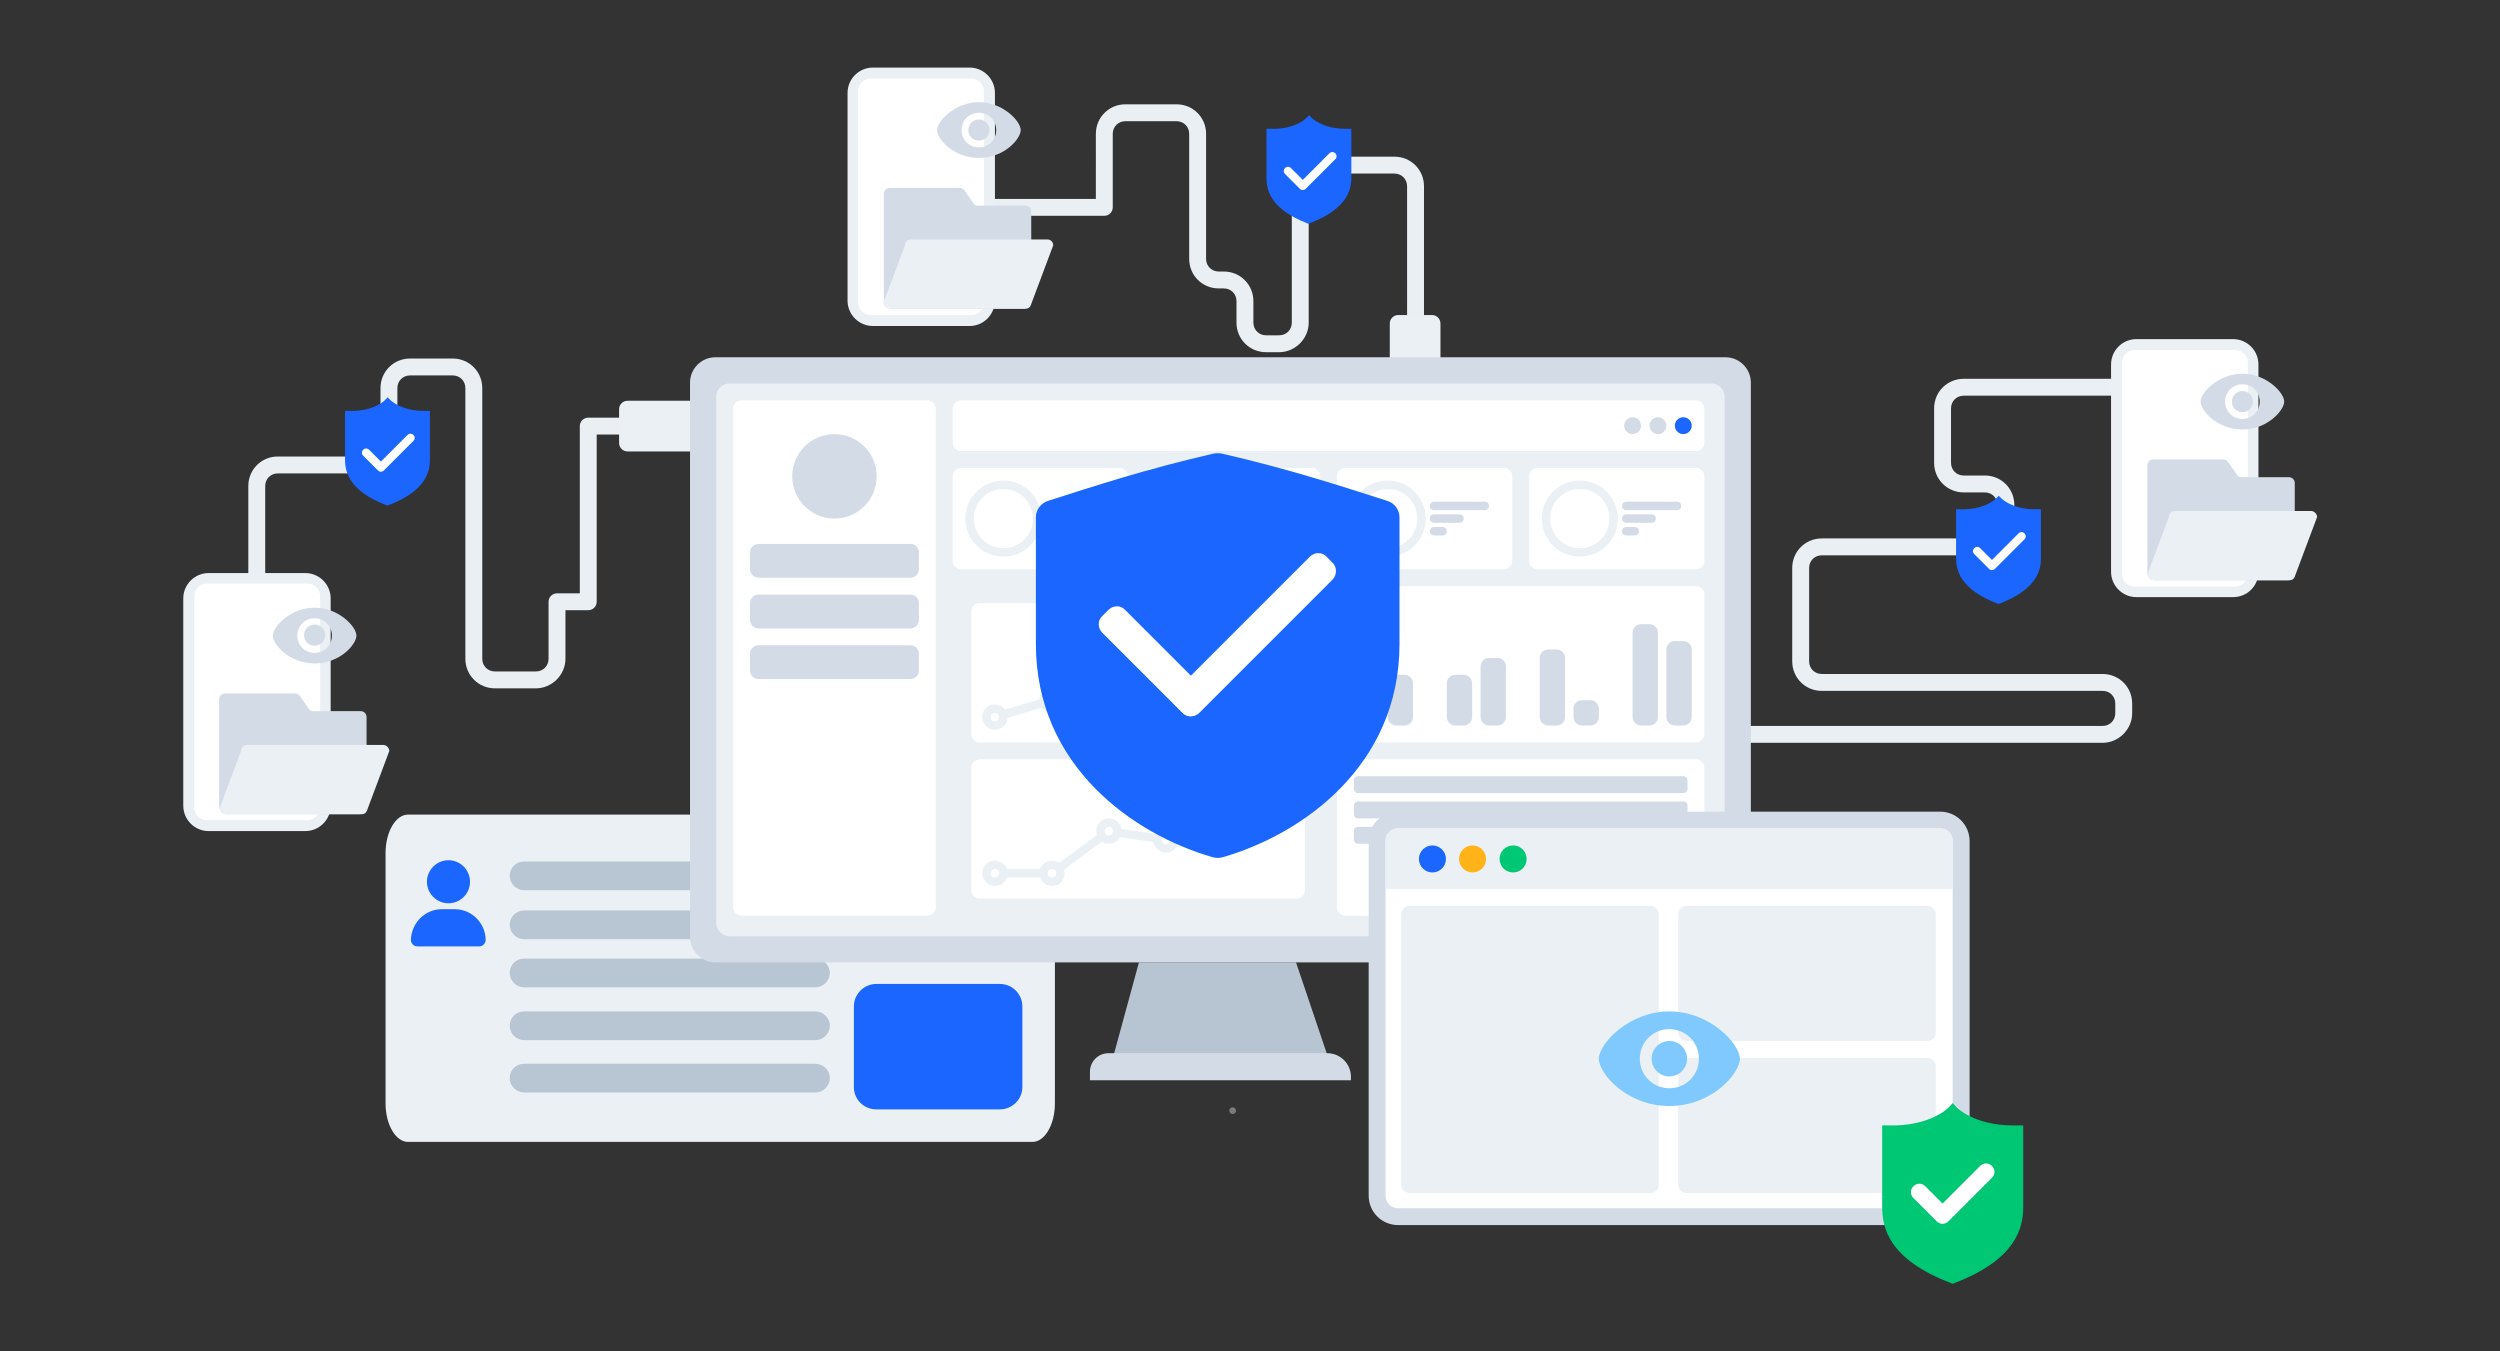 <?xml version="1.0" encoding="utf-8"?>
<!-- Generator: Adobe Illustrator 25.0.1, SVG Export Plug-In . SVG Version: 6.00 Build 0)  -->
<svg version="1.1" id="图层_1" xmlns="http://www.w3.org/2000/svg" xmlns:xlink="http://www.w3.org/1999/xlink" x="0px" y="0px"
	 viewBox="0 0 592 320" style="enable-background:new 0 0 592 320;" xml:space="preserve">
<rect x="0" y="0" width="592" height="320" fill="#333333" stroke="none"/>
<style type="text/css">
	.st0{fill:#B7C4D2;}
	.st1{fill:#00C774;}
	.st2{fill:#EBF0F5;}
	.st3{fill:#FFB319;}
	.st4{fill:#FFFFFF;}
	.st5{fill:#B8C5D3;}
	.st6{fill:#D3DCE6;}
	.st7{clip-path:url(#SVGID_2_);}
	.st8{fill:#1A66FF;}
	.st9{fill:#D2DBE5;}
	.st10{fill:#80CAFF;}
	.st11{fill:#D1DCE7;}
	.st12{clip-path:url(#SVGID_4_);}
	.st13{fill:#EAEFF4;}
	.st14{fill:#80C9FF;}
	.st15{fill:#343743;}
	.st16{clip-path:url(#SVGID_8_);}
	.st17{clip-path:url(#SVGID_10_);}
	.st18{fill-rule:evenodd;clip-rule:evenodd;fill:#EBF0F5;}
	.st19{fill-rule:evenodd;clip-rule:evenodd;fill:#B8C5D3;}
	.st20{fill-rule:evenodd;clip-rule:evenodd;fill:#1A66FF;}
	.st21{opacity:0.38;}
	.st22{fill:#EFEDF4;}
	.st23{fill:#3E3E54;}
	.st24{fill:#2A6AF5;}
	.st25{clip-path:url(#SVGID_12_);}
	.st26{fill:#F9FAFA;}
	.st27{fill:#E8B388;}
	.st28{fill:#A9B5BF;}
	.st29{fill:#FFCA6C;}
	.st30{fill:#005EF4;}
	.st31{fill:#3E90F2;}
	.st32{fill:#F8D050;}
	.st33{fill:#F9D865;}
	.st34{fill:#FAE180;}
	.st35{fill:#FBE89E;}
	.st36{fill:#FBEFBE;}
	.st37{fill:#FDF8E0;}
	.st38{fill:#28447C;}
	.st39{fill:#00E27B;}
	.st40{fill:#E59200;}
	.st41{fill:#3178CF;}
	.st42{fill:#C49270;}
	.st43{fill:#99A4CD;}
	.st44{fill-rule:evenodd;clip-rule:evenodd;fill:#D3DCE6;}
	.st45{fill-rule:evenodd;clip-rule:evenodd;fill:#FFFFFF;}
</style>
<g>
	<path class="st13" d="M126.9,163h-9.7c-3.9,0-7-3.1-7-7V91.9c0-1.7-1.3-3-3-3H97.1c-1.7,0-3,1.3-3,3v13.2c0,3.9-3.1,7-7,7H65.8
		c-1.7,0-3,1.3-3,3v25.3c0,1.1-0.9,2-2,2s-2-0.9-2-2v-25.3c0-3.9,3.1-7,7-7h21.3c1.7,0,3-1.3,3-3V91.9c0-3.9,3.1-7,7-7h10.1
		c3.9,0,7,3.1,7,7V156c0,1.7,1.3,3,3,3h9.7c1.7,0,3-1.3,3-3v-13.5c0-1.1,0.9-2,2-2h5.4v-39.6c0-1.1,0.9-2,2-2h7.3c1.1,0,2,0.9,2,2
		s-0.9,2-2,2h-5.3v39.6c0,1.1-0.9,2-2,2h-5.4V156C133.9,159.8,130.7,163,126.9,163z"/>
</g>
<g>
	<path class="st2" d="M166.6,106.9h-18c-1.1,0-2-0.9-2-2v-8c0-1.1,0.9-2,2-2h18V106.9z"/>
</g>
<g>
	<path class="st2" d="M72.3,196.8H49.4c-3.3,0-6-2.7-6-6v-49.1c0-3.3,2.7-6,6-6h22.9c3.3,0,6,2.7,6,6v49.1
		C78.3,194.1,75.6,196.8,72.3,196.8z"/>
</g>
<g>
	<path class="st4" d="M72.7,194.2H49c-1.7,0-3-1.3-3-3v-50c0-1.7,1.3-3,3-3h23.8c1.7,0,3,1.3,3,3v50
		C75.7,192.9,74.4,194.2,72.7,194.2z"/>
</g>
<g>
	<path class="st6" d="M65.2,192.2h-8.7c-0.5,0-0.9-0.4-0.9-0.9l0,0c0-0.5,0.4-0.9,0.9-0.9h8.7c0.5,0,0.9,0.4,0.9,0.9l0,0
		C66.1,191.9,65.7,192.2,65.2,192.2z"/>
</g>
<g>
	<path class="st6" d="M74.5,157.1c-6,0-9.9-4.5-9.9-6.6s4.2-6.6,9.9-6.6c5.7,0,9.9,4.5,9.9,6.6S80.5,157.1,74.5,157.1z M74.5,154.6
		c2.3,0,4.1-1.8,4.1-4.1s-1.8-4.1-4.1-4.1c-2.3,0-4.1,1.8-4.1,4.1S72.2,154.6,74.5,154.6z M74.5,152.9c-1.4,0-2.5-1.1-2.5-2.5
		s1.1-2.5,2.5-2.5c1.4,0,2.5,1.1,2.5,2.5S75.9,152.9,74.5,152.9z"/>
</g>
<g>
	<path class="st6" d="M73.1,167.8l-2.1-3c-0.3-0.4-0.7-0.6-1.1-0.6H53.3c-0.8,0-1.4,0.6-1.4,1.4v25.9l1.6,1.3h31.8l1.5-1.4v-21.6
		c0-0.8-0.6-1.4-1.4-1.4H74.3C73.8,168.4,73.4,168.2,73.1,167.8z"/>
</g>
<g>
	<path class="st2" d="M90.7,176.4H58.5c-0.8,0-1.4,0.6-1.4,1.4l-5.1,13.6c0,0.8,0.6,1.4,1.4,1.4h32.3c0.8,0,1.2-0.6,1.4-1.4
		l5.1-13.6C92.1,177,91.5,176.4,90.7,176.4z"/>
</g>
<g>
	<g>
		<path class="st8" d="M91.7,119.7l-0.3-0.1c-8.7-3.4-9.7-7.8-9.7-10.8V97.3l0.8,0c6.1,0.2,8.6-2.5,8.7-2.6l0.6-0.6l0.6,0.6
			c0,0,2.5,2.6,8,2.6c0,0,0,0,0,0c0.2,0,0.4,0,0.6,0l0.8,0v11.5c0,3-1,7.4-9.7,10.8L91.7,119.7z"/>
	</g>
	<g>
		<g>
			<path class="st4" d="M90.2,111.7c-0.3,0-0.5-0.1-0.7-0.3l-3.5-3.5c-0.4-0.4-0.4-1,0-1.4s1-0.4,1.4,0l2.8,2.8l6.3-6.3
				c0.4-0.4,1-0.4,1.4,0s0.4,1,0,1.4l-7,7C90.7,111.6,90.5,111.7,90.2,111.7z"/>
		</g>
	</g>
</g>
<g>
	<path class="st13" d="M302.9,83.4h-3.1c-3.9,0-7-3.1-7-7v-5.1c0-1.7-1.3-3-3-3h-1.2c-3.9,0-7-3.1-7-7V31.7c0-1.7-1.3-3-3-3h-12.1
		c-1.7,0-3,1.3-3,3v17.4c0,1.1-0.9,2-2,2h-31.1c-1.1,0-2-0.9-2-2s0.9-2,2-2h29.1V31.7c0-3.9,3.1-7,7-7h12.1c3.9,0,7,3.1,7,7v29.6
		c0,1.7,1.3,3,3,3h1.2c3.9,0,7,3.1,7,7v5.1c0,1.7,1.3,3,3,3h3.1c1.7,0,3-1.3,3-3V44.1c0-3.9,3.1-7,7-7h17.3c3.9,0,7,3.1,7,7v30.5
		c0,1.1-0.9,2-2,2s-2-0.9-2-2V44.1c0-1.7-1.3-3-3-3h-17.3c-1.7,0-3,1.3-3,3v32.3C309.9,80.2,306.7,83.4,302.9,83.4z"/>
</g>
<g>
	<path class="st2" d="M329.1,94.6v-18c0-1.1,0.9-2,2-2h8c1.1,0,2,0.9,2,2v18H329.1z"/>
</g>
<g>
	<path class="st2" d="M229.6,77.2h-22.9c-3.3,0-6-2.7-6-6V22c0-3.3,2.7-6,6-6h22.9c3.3,0,6,2.7,6,6v49.1
		C235.6,74.5,232.9,77.2,229.6,77.2z"/>
</g>
<g>
	<path class="st4" d="M230,74.6h-23.8c-1.7,0-3-1.3-3-3v-50c0-1.7,1.3-3,3-3H230c1.7,0,3,1.3,3,3v50C233,73.3,231.7,74.6,230,74.6z"
		/>
</g>
<g>
	<path class="st6" d="M222.5,72.6h-8.7c-0.5,0-0.9-0.4-0.9-0.9l0,0c0-0.5,0.4-0.9,0.9-0.9h8.7c0.5,0,0.9,0.4,0.9,0.9l0,0
		C223.4,72.2,223,72.6,222.5,72.6z"/>
</g>
<g>
	<path class="st6" d="M231.8,37.4c-6,0-9.9-4.5-9.9-6.6s4.2-6.6,9.9-6.6s9.9,4.5,9.9,6.6S237.8,37.4,231.8,37.4z M231.8,34.9
		c2.3,0,4.1-1.8,4.1-4.1s-1.8-4.1-4.1-4.1s-4.1,1.8-4.1,4.1S229.5,34.9,231.8,34.9z M231.8,33.3c-1.4,0-2.5-1.1-2.5-2.5
		c0-1.4,1.1-2.5,2.5-2.5s2.5,1.1,2.5,2.5C234.3,32.2,233.2,33.3,231.8,33.3z"/>
</g>
<g>
	<path class="st6" d="M230.5,48.1l-2.1-3c-0.3-0.4-0.7-0.6-1.1-0.6h-16.6c-0.8,0-1.4,0.6-1.4,1.4v25.9l1.6,1.3h31.8l1.5-1.4V50.1
		c0-0.8-0.6-1.4-1.4-1.4h-11.3C231.1,48.7,230.7,48.5,230.5,48.1z"/>
</g>
<g>
	<path class="st2" d="M248,56.7h-32.3c-0.8,0-1.4,0.6-1.4,1.4l-5.1,13.6c0,0.8,0.6,1.4,1.4,1.4h32.3c0.8,0,1.2-0.6,1.4-1.4l5.1-13.6
		C249.4,57.3,248.8,56.7,248,56.7z"/>
</g>
<g>
	<g>
		<path class="st8" d="M309.9,53l-0.3-0.1c-8.7-3.4-9.7-7.8-9.7-10.8V30.5l0.8,0c6.1,0.2,8.6-2.5,8.7-2.6l0.6-0.6l0.6,0.6
			c0,0,2.5,2.6,8,2.6c0,0,0,0,0,0c0.2,0,0.4,0,0.6,0l0.8,0v11.5c0,3-1,7.4-9.7,10.8L309.9,53z"/>
	</g>
	<g>
		<g>
			<path class="st4" d="M308.5,45c-0.3,0-0.5-0.1-0.7-0.3l-3.5-3.5c-0.4-0.4-0.4-1,0-1.4s1-0.4,1.4,0l2.8,2.8l6.3-6.3
				c0.4-0.4,1-0.4,1.4,0s0.4,1,0,1.4l-7,7C309,44.9,308.7,45,308.5,45z"/>
		</g>
	</g>
</g>
<g>
	<path class="st13" d="M497.9,175.9H386.4c-1.1,0-2-0.9-2-2v-22.5c0-1.1,0.9-2,2-2s2,0.9,2,2v20.5h109.5c1.7,0,3-1.3,3-3v-2.3
		c0-1.7-1.3-3-3-3h-66.5c-3.9,0-7-3.1-7-7v-22.1c0-3.9,3.1-7,7-7H470c1.7,0,3-1.3,3-3v-4.9c0-1.7-1.3-3-3-3h-5c-3.9,0-7-3.1-7-7
		V96.7c0-3.9,3.1-7,7-7h62.1c1.1,0,2,0.9,2,2s-0.9,2-2,2H465c-1.7,0-3,1.3-3,3v12.9c0,1.7,1.3,3,3,3h5c3.9,0,7,3.1,7,7v4.9
		c0,3.9-3.1,7-7,7h-38.6c-1.7,0-3,1.3-3,3v22.1c0,1.7,1.3,3,3,3h66.5c3.9,0,7,3.1,7,7v2.3C504.9,172.7,501.7,175.9,497.9,175.9z"/>
</g>
<g>
	<path class="st2" d="M528.8,141.4h-22.9c-3.3,0-6-2.7-6-6V86.3c0-3.3,2.7-6,6-6h22.9c3.3,0,6,2.7,6,6v49.1
		C534.8,138.8,532.1,141.4,528.8,141.4z"/>
</g>
<g>
	<path class="st4" d="M529.3,138.9h-23.8c-1.7,0-3-1.3-3-3v-50c0-1.7,1.3-3,3-3h23.8c1.7,0,3,1.3,3,3v50
		C532.3,137.5,530.9,138.9,529.3,138.9z"/>
</g>
<g>
	<path class="st6" d="M521.7,136.9H513c-0.5,0-0.9-0.4-0.9-0.9l0,0c0-0.5,0.4-0.9,0.9-0.9h8.7c0.5,0,0.9,0.4,0.9,0.9l0,0
		C522.6,136.5,522.2,136.9,521.7,136.9z"/>
</g>
<g>
	<path class="st6" d="M531,101.7c-6,0-9.9-4.5-9.9-6.6c0-2.1,4.2-6.6,9.9-6.6c5.7,0,9.9,4.5,9.9,6.6C540.9,97.1,537,101.7,531,101.7
		z M531,99.2c2.3,0,4.1-1.8,4.1-4.1c0-2.3-1.8-4.1-4.1-4.1s-4.1,1.8-4.1,4.1C526.9,97.4,528.7,99.2,531,99.2z M531,97.6
		c-1.4,0-2.5-1.1-2.5-2.5c0-1.4,1.1-2.5,2.5-2.5s2.5,1.1,2.5,2.5C533.5,96.4,532.4,97.6,531,97.6z"/>
</g>
<g>
	<path class="st6" d="M529.7,112.4l-2.1-3c-0.3-0.4-0.7-0.6-1.1-0.6h-16.6c-0.8,0-1.4,0.6-1.4,1.4v25.9l1.6,1.3h31.8l1.5-1.4v-21.6
		c0-0.8-0.6-1.4-1.4-1.4h-11.3C530.4,113,529.9,112.8,529.7,112.4z"/>
</g>
<g>
	<path class="st2" d="M547.2,121H515c-0.8,0-1.4,0.6-1.4,1.4l-5.1,13.6c0,0.8,0.6,1.4,1.4,1.4h32.3c0.8,0,1.2-0.6,1.4-1.4l5.1-13.6
		C548.6,121.6,548,121,547.2,121z"/>
</g>
<g>
	<g>
		<path class="st8" d="M473.2,143l-0.3-0.1c-8.7-3.4-9.7-7.8-9.7-10.8v-11.5l0.8,0c6.1,0.2,8.6-2.5,8.7-2.6l0.6-0.6l0.6,0.6
			c0,0,2.5,2.6,8,2.6c0,0,0,0,0,0c0.2,0,0.4,0,0.6,0l0.8,0v11.5c0,3-1,7.4-9.7,10.8L473.2,143z"/>
	</g>
	<g>
		<g>
			<path class="st4" d="M471.7,135c-0.3,0-0.5-0.1-0.7-0.3l-3.5-3.5c-0.4-0.4-0.4-1,0-1.4s1-0.4,1.4,0l2.8,2.8l6.3-6.3
				c0.4-0.4,1-0.4,1.4,0s0.4,1,0,1.4l-7,7C472.2,134.9,471.9,135,471.7,135z"/>
		</g>
	</g>
</g>
<g>
	<g>
		<path class="st18" d="M96.6,270.4h147.9c2.9,0,5.3-4.1,5.3-9.1V202c0-5-2.4-9.1-5.3-9.1H96.6c-2.9,0-5.3,4.1-5.3,9.1v59.3
			C91.3,266.3,93.7,270.4,96.6,270.4z"/>
	</g>
	<g>
		<path class="st19" d="M124.1,204h69c1.8,0,3.4,1.5,3.4,3.4v0c0,1.8-1.5,3.4-3.4,3.4h-69c-1.8,0-3.4-1.5-3.4-3.4v0
			C120.7,205.5,122.2,204,124.1,204z"/>
	</g>
	<g>
		<path class="st19" d="M124.1,215.6h69c1.8,0,3.4,1.5,3.4,3.4v0c0,1.8-1.5,3.4-3.4,3.4h-69c-1.8,0-3.4-1.5-3.4-3.4v0
			C120.7,217.1,122.2,215.6,124.1,215.6z"/>
	</g>
	<g>
		<path class="st20" d="M207.5,262.7h29.3c2.9,0,5.3-2.4,5.3-5.3v-19.1c0-2.9-2.4-5.3-5.3-5.3h-29.3c-2.9,0-5.3,2.4-5.3,5.3v19.1
			C202.2,260.4,204.6,262.7,207.5,262.7z"/>
	</g>
	<g>
		<path class="st19" d="M124.1,227h69c1.8,0,3.4,1.5,3.4,3.4v0c0,1.8-1.5,3.4-3.4,3.4h-69c-1.8,0-3.4-1.5-3.4-3.4v0
			C120.7,228.5,122.2,227,124.1,227z"/>
	</g>
	<g>
		<path class="st19" d="M124.1,239.5h69c1.8,0,3.4,1.5,3.4,3.4v0c0,1.8-1.5,3.4-3.4,3.4h-69c-1.8,0-3.4-1.5-3.4-3.4v0
			C120.7,241,122.2,239.5,124.1,239.5z"/>
	</g>
	<g>
		<path class="st19" d="M124.1,251.9h69c1.8,0,3.4,1.5,3.4,3.4v0c0,1.8-1.5,3.4-3.4,3.4h-69c-1.8,0-3.4-1.5-3.4-3.4v0
			C120.7,253.4,122.2,251.9,124.1,251.9z"/>
	</g>
	<g>
		<path class="st8" d="M104.6,215.3h3.1c4,0,7.3,3.3,7.3,7.3c0,0.8-0.7,1.5-1.5,1.5H98.8c-0.8,0-1.5-0.7-1.5-1.5
			C97.4,218.6,100.6,215.3,104.6,215.3L104.6,215.3z M106.2,213.9c-2.8,0-5.1-2.3-5.1-5.1c0-2.8,2.3-5.1,5.1-5.1
			c2.8,0,5.1,2.3,5.1,5.1C111.3,211.6,109,213.9,106.2,213.9z"/>
	</g>
</g>
<g>
	<g class="st21">
		<circle class="st22" cx="298" cy="235.9" r="0.5"/>
	</g>
	<g>
		<polygon class="st0" points="314.7,251 263.4,251 269.7,227.9 306.9,227.9 		"/>
	</g>
	<g>
		<path class="st6" d="M319.9,255.8h-61.8v-2c0-2.4,1.9-4.4,4.4-4.4h51.8c3.1,0,5.6,2.5,5.6,5.6V255.8z"/>
	</g>
	<g>
		<path class="st6" d="M408.6,227.9H169.4c-3.3,0-6-2.7-6-6V90.6c0-3.3,2.7-6,6-6h239.2c3.3,0,6,2.7,6,6v131.3
			C414.6,225.3,412,227.9,408.6,227.9z"/>
	</g>
	<g>
		<path class="st2" d="M169.6,218.5V94c0-1.8,1.4-3.2,3.2-3.2h232.4c1.8,0,3.2,1.4,3.2,3.2v124.5c0,1.8-1.4,3.2-3.2,3.2H172.8
			C171.1,221.7,169.6,220.3,169.6,218.5z"/>
	</g>
	<g>
		<path class="st4" d="M219.6,216.8h-44c-1.1,0-2-0.9-2-2v-118c0-1.1,0.9-2,2-2h44c1.1,0,2,0.9,2,2v118
			C221.6,215.9,220.7,216.8,219.6,216.8z"/>
	</g>
	<g>
		<path class="st4" d="M401.6,106.8h-174c-1.1,0-2-0.9-2-2v-8c0-1.1,0.9-2,2-2h174c1.1,0,2,0.9,2,2v8
			C403.6,105.9,402.7,106.8,401.6,106.8z"/>
	</g>
	<g>
		<path class="st4" d="M265.1,134.8h-37.5c-1.1,0-2-0.9-2-2v-20c0-1.1,0.9-2,2-2h37.5c1.1,0,2,0.9,2,2v20
			C267.1,133.9,266.2,134.8,265.1,134.8z"/>
	</g>
	<g>
		<path class="st2" d="M310.6,216.8h-83c-1.1,0-2-0.9-2-2v-74c0-1.1,0.9-2,2-2h83c1.1,0,2,0.9,2,2v74
			C312.6,215.9,311.7,216.8,310.6,216.8z"/>
	</g>
	<g>
		<path class="st4" d="M307,175.8h-75c-1.1,0-2-0.9-2-2v-29c0-1.1,0.9-2,2-2h75c1.1,0,2,0.9,2,2v29C309,174.9,308.1,175.8,307,175.8
			z"/>
	</g>
	<g>
		<polygon class="st2" points="235.9,170.8 235.3,168.8 248.6,164.9 262.3,151.7 276.4,156.9 289.3,161.6 302.3,148.1 303.7,149.5 
			289.8,163.9 275.7,158.7 262.8,154 249.6,166.7 		"/>
	</g>
	<g>
		<path class="st4" d="M401.6,175.8h-83c-1.1,0-2-0.9-2-2v-33c0-1.1,0.9-2,2-2h83c1.1,0,2,0.9,2,2v33
			C403.6,174.9,402.7,175.8,401.6,175.8z"/>
	</g>
	<g>
		<path class="st8" d="M324.6,171.8h-2c-1.1,0-2-0.9-2-2v-25c0-1.1,0.9-2,2-2h2c1.1,0,2,0.9,2,2v25
			C326.6,170.9,325.7,171.8,324.6,171.8z"/>
	</g>
	<g>
		<path class="st6" d="M332.6,171.8h-2c-1.1,0-2-0.9-2-2v-8c0-1.1,0.9-2,2-2h2c1.1,0,2,0.9,2,2v8
			C334.6,170.9,333.7,171.8,332.6,171.8z"/>
	</g>
	<g>
		<path class="st6" d="M346.6,171.8h-2c-1.1,0-2-0.9-2-2v-8c0-1.1,0.9-2,2-2h2c1.1,0,2,0.9,2,2v8
			C348.6,170.9,347.7,171.8,346.6,171.8z"/>
	</g>
	<g>
		<path class="st6" d="M354.6,171.8h-2c-1.1,0-2-0.9-2-2v-12c0-1.1,0.9-2,2-2h2c1.1,0,2,0.9,2,2v12
			C356.6,170.9,355.7,171.8,354.6,171.8z"/>
	</g>
	<g>
		<path class="st6" d="M368.6,171.8h-2c-1.1,0-2-0.9-2-2v-14c0-1.1,0.9-2,2-2h2c1.1,0,2,0.9,2,2v14
			C370.6,170.9,369.7,171.8,368.6,171.8z"/>
	</g>
	<g>
		<path class="st6" d="M376.6,171.8h-2c-1.1,0-2-0.9-2-2v-2c0-1.1,0.9-2,2-2h2c1.1,0,2,0.9,2,2v2
			C378.6,170.9,377.7,171.8,376.6,171.8z"/>
	</g>
	<g>
		<path class="st6" d="M390.6,171.8h-2c-1.1,0-2-0.9-2-2v-20c0-1.1,0.9-2,2-2h2c1.1,0,2,0.9,2,2v20
			C392.6,170.9,391.7,171.8,390.6,171.8z"/>
	</g>
	<g>
		<path class="st6" d="M398.6,171.8h-2c-1.1,0-2-0.9-2-2v-16c0-1.1,0.9-2,2-2h2c1.1,0,2,0.9,2,2v16
			C400.6,170.9,399.7,171.8,398.6,171.8z"/>
	</g>
	<g>
		<path class="st4" d="M401.6,216.8h-83c-1.1,0-2-0.9-2-2v-33c0-1.1,0.9-2,2-2h83c1.1,0,2,0.9,2,2v33
			C403.6,215.9,402.7,216.8,401.6,216.8z"/>
	</g>
	<g>
		<path class="st4" d="M310.6,134.8h-37.5c-1.1,0-2-0.9-2-2v-20c0-1.1,0.9-2,2-2h37.5c1.1,0,2,0.9,2,2v20
			C312.6,133.9,311.7,134.8,310.6,134.8z"/>
	</g>
	<g>
		<path class="st4" d="M356.1,134.8h-37.5c-1.1,0-2-0.9-2-2v-20c0-1.1,0.9-2,2-2h37.5c1.1,0,2,0.9,2,2v20
			C358.1,133.9,357.2,134.8,356.1,134.8z"/>
	</g>
	<g>
		<path class="st4" d="M401.6,134.8h-37.5c-1.1,0-2-0.9-2-2v-20c0-1.1,0.9-2,2-2h37.5c1.1,0,2,0.9,2,2v20
			C403.6,133.9,402.7,134.8,401.6,134.8z"/>
	</g>
	<g>
		<path class="st6" d="M215.6,136.8h-36c-1.1,0-2-0.9-2-2v-4c0-1.1,0.9-2,2-2h36c1.1,0,2,0.9,2,2v4
			C217.6,135.9,216.7,136.8,215.6,136.8z"/>
	</g>
	<g>
		<path class="st6" d="M215.6,148.8h-36c-1.1,0-2-0.9-2-2v-4c0-1.1,0.9-2,2-2h36c1.1,0,2,0.9,2,2v4
			C217.6,147.9,216.7,148.8,215.6,148.8z"/>
	</g>
	<g>
		<path class="st6" d="M215.6,160.8h-36c-1.1,0-2-0.9-2-2v-4c0-1.1,0.9-2,2-2h36c1.1,0,2,0.9,2,2v4
			C217.6,159.9,216.7,160.8,215.6,160.8z"/>
	</g>
	<g>
		<circle class="st6" cx="197.6" cy="112.8" r="10"/>
	</g>
	<g>
		<circle class="st8" cx="398.6" cy="100.8" r="2"/>
	</g>
	<g>
		<circle class="st6" cx="392.6" cy="100.8" r="2"/>
	</g>
	<g>
		<circle class="st6" cx="386.6" cy="100.8" r="2"/>
	</g>
	<g>
		<circle class="st4" cx="237.6" cy="122.8" r="8"/>
		<path class="st2" d="M237.6,131.8c-5,0-9-4-9-9s4-9,9-9s9,4,9,9S242.6,131.8,237.6,131.8z M237.6,115.8c-3.9,0-7,3.1-7,7
			s3.1,7,7,7s7-3.1,7-7S241.5,115.8,237.6,115.8z"/>
	</g>
	<g>
		<path class="st6" d="M260.6,120.8h-12c-0.6,0-1-0.4-1-1l0,0c0-0.6,0.4-1,1-1h12c0.6,0,1,0.4,1,1l0,0
			C261.6,120.4,261.2,120.8,260.6,120.8z"/>
	</g>
	<g>
		<path class="st6" d="M398.6,187.8h-77c-0.6,0-1-0.4-1-1v-2c0-0.6,0.4-1,1-1h77c0.6,0,1,0.4,1,1v2
			C399.6,187.4,399.2,187.8,398.6,187.8z"/>
	</g>
	<g>
		<path class="st6" d="M398.6,193.8h-77c-0.6,0-1-0.4-1-1v-2c0-0.6,0.4-1,1-1h77c0.6,0,1,0.4,1,1v2
			C399.6,193.4,399.2,193.8,398.6,193.8z"/>
	</g>
	<g>
		<path class="st6" d="M337.6,199.8h-16c-0.6,0-1-0.4-1-1v-2c0-0.6,0.4-1,1-1h16c0.6,0,1,0.4,1,1v2
			C338.6,199.4,338.2,199.8,337.6,199.8z"/>
	</g>
	<g>
		<path class="st8" d="M398.6,212.8h-8c-0.6,0-1-0.4-1-1v-2c0-0.6,0.4-1,1-1h8c0.6,0,1,0.4,1,1v2
			C399.6,212.4,399.2,212.8,398.6,212.8z"/>
	</g>
	<g>
		<path class="st8" d="M386.6,212.8h-8c-0.6,0-1-0.4-1-1v-2c0-0.6,0.4-1,1-1h8c0.6,0,1,0.4,1,1v2
			C387.6,212.4,387.2,212.8,386.6,212.8z"/>
	</g>
	<g>
		<path class="st6" d="M254.6,123.8h-6c-0.6,0-1-0.4-1-1l0,0c0-0.6,0.4-1,1-1h6c0.6,0,1,0.4,1,1l0,0
			C255.6,123.4,255.2,123.8,254.6,123.8z"/>
	</g>
	<g>
		<path class="st6" d="M250.6,126.8h-2c-0.6,0-1-0.4-1-1l0,0c0-0.6,0.4-1,1-1h2c0.6,0,1,0.4,1,1l0,0
			C251.6,126.4,251.2,126.8,250.6,126.8z"/>
	</g>
	<g>
		<g>
			<path class="st14" d="M283.1,116.8c3.3,0,6,2.7,6,6s-2.7,6-6,6s-6-2.7-6-6S279.8,116.8,283.1,116.8 M283.1,114.8
				c-4.4,0-8,3.6-8,8c0,4.4,3.6,8,8,8s8-3.6,8-8C291.1,118.4,287.5,114.8,283.1,114.8L283.1,114.8z"/>
		</g>
	</g>
	<g>
		<circle class="st4" cx="235.6" cy="169.8" r="2"/>
		<path class="st2" d="M235.6,172.8c-1.7,0-3-1.3-3-3s1.3-3,3-3s3,1.3,3,3S237.3,172.8,235.6,172.8z M235.6,168.8c-0.6,0-1,0.4-1,1
			s0.4,1,1,1s1-0.4,1-1S236.2,168.8,235.6,168.8z"/>
	</g>
	<g>
		<circle class="st4" cx="249.1" cy="165.8" r="2"/>
		<path class="st2" d="M249.1,168.8c-1.7,0-3-1.3-3-3s1.3-3,3-3s3,1.3,3,3S250.8,168.8,249.1,168.8z M249.1,164.8c-0.6,0-1,0.4-1,1
			s0.4,1,1,1s1-0.4,1-1S249.7,164.8,249.1,164.8z"/>
	</g>
	<g>
		<circle class="st4" cx="262.6" cy="152.8" r="2"/>
		<path class="st2" d="M262.6,155.8c-1.7,0-3-1.3-3-3s1.3-3,3-3s3,1.3,3,3S264.2,155.8,262.6,155.8z M262.6,151.8c-0.6,0-1,0.4-1,1
			s0.4,1,1,1s1-0.4,1-1S263.1,151.8,262.6,151.8z"/>
	</g>
	<g>
		<circle class="st4" cx="276.1" cy="157.8" r="2"/>
		<path class="st2" d="M276.1,160.8c-1.7,0-3-1.3-3-3s1.3-3,3-3s3,1.3,3,3S277.7,160.8,276.1,160.8z M276.1,156.8c-0.6,0-1,0.4-1,1
			s0.4,1,1,1s1-0.4,1-1S276.6,156.8,276.1,156.8z"/>
	</g>
	<g>
		<circle class="st4" cx="289.5" cy="162.7" r="2"/>
		<path class="st2" d="M289.5,165.7c-1.7,0-3-1.3-3-3s1.3-3,3-3s3,1.3,3,3S291.2,165.7,289.5,165.7z M289.5,161.7c-0.6,0-1,0.4-1,1
			s0.4,1,1,1s1-0.4,1-1S290.1,161.7,289.5,161.7z"/>
	</g>
	<g>
		<circle class="st4" cx="303" cy="148.8" r="2"/>
		<path class="st2" d="M303,151.8c-1.7,0-3-1.3-3-3s1.3-3,3-3s3,1.3,3,3S304.7,151.8,303,151.8z M303,147.8c-0.6,0-1,0.4-1,1
			s0.4,1,1,1s1-0.4,1-1S303.6,147.8,303,147.8z"/>
	</g>
	<g>
		<path class="st4" d="M307,212.8h-75c-1.1,0-2-0.9-2-2v-29c0-1.1,0.9-2,2-2h75c1.1,0,2,0.9,2,2v29C309,211.9,308.1,212.8,307,212.8
			z"/>
	</g>
	<g>
		<polygon class="st2" points="249.4,207.8 235.6,207.8 235.6,205.8 248.8,205.8 262.3,195.8 275.8,197.8 289.4,186.7 303.4,191.8 
			302.7,193.7 289.7,188.9 276.4,199.9 262.8,197.9 		"/>
	</g>
	<g>
		<circle class="st4" cx="235.6" cy="206.8" r="2"/>
		<path class="st2" d="M235.6,209.8c-1.7,0-3-1.3-3-3s1.3-3,3-3s3,1.3,3,3S237.3,209.8,235.6,209.8z M235.6,205.8c-0.6,0-1,0.4-1,1
			s0.4,1,1,1s1-0.4,1-1S236.2,205.8,235.6,205.8z"/>
	</g>
	<g>
		<circle class="st4" cx="249.1" cy="206.8" r="2"/>
		<path class="st2" d="M249.1,209.8c-1.7,0-3-1.3-3-3s1.3-3,3-3s3,1.3,3,3S250.8,209.8,249.1,209.8z M249.1,205.8c-0.6,0-1,0.4-1,1
			s0.4,1,1,1s1-0.4,1-1S249.7,205.8,249.1,205.8z"/>
	</g>
	<g>
		<circle class="st4" cx="262.6" cy="196.8" r="2"/>
		<path class="st2" d="M262.6,199.8c-1.7,0-3-1.3-3-3s1.3-3,3-3s3,1.3,3,3S264.2,199.8,262.6,199.8z M262.6,195.8c-0.6,0-1,0.4-1,1
			s0.4,1,1,1s1-0.4,1-1S263.1,195.8,262.6,195.8z"/>
	</g>
	<g>
		<circle class="st4" cx="276.1" cy="198.9" r="2"/>
		<path class="st2" d="M276.1,201.9c-1.7,0-3-1.3-3-3s1.3-3,3-3s3,1.3,3,3S277.7,201.9,276.1,201.9z M276.1,197.9c-0.6,0-1,0.4-1,1
			s0.4,1,1,1s1-0.4,1-1S276.6,197.9,276.1,197.9z"/>
	</g>
	<g>
		<circle class="st4" cx="289.5" cy="187.8" r="2"/>
		<path class="st2" d="M289.5,190.8c-1.7,0-3-1.3-3-3s1.3-3,3-3s3,1.3,3,3S291.2,190.8,289.5,190.8z M289.5,186.8c-0.6,0-1,0.4-1,1
			s0.4,1,1,1s1-0.4,1-1S290.1,186.8,289.5,186.8z"/>
	</g>
	<g>
		<circle class="st4" cx="303" cy="192.8" r="2"/>
		<path class="st2" d="M303,195.8c-1.7,0-3-1.3-3-3s1.3-3,3-3s3,1.3,3,3S304.7,195.8,303,195.8z M303,191.8c-0.6,0-1,0.4-1,1
			s0.4,1,1,1s1-0.4,1-1S303.6,191.8,303,191.8z"/>
	</g>
	<g>
		<path class="st6" d="M306.1,120.8h-12c-0.6,0-1-0.4-1-1l0,0c0-0.6,0.4-1,1-1h12c0.6,0,1,0.4,1,1l0,0
			C307.1,120.4,306.7,120.8,306.1,120.8z"/>
	</g>
	<g>
		<path class="st6" d="M300.1,123.8h-6c-0.6,0-1-0.4-1-1l0,0c0-0.6,0.4-1,1-1h6c0.6,0,1,0.4,1,1l0,0
			C301.1,123.4,300.7,123.8,300.1,123.8z"/>
	</g>
	<g>
		<path class="st6" d="M296.1,126.8h-2c-0.6,0-1-0.4-1-1l0,0c0-0.6,0.4-1,1-1h2c0.6,0,1,0.4,1,1l0,0
			C297.1,126.4,296.7,126.8,296.1,126.8z"/>
	</g>
	<g>
		<circle class="st4" cx="328.6" cy="122.8" r="8"/>
		<path class="st2" d="M328.6,131.8c-5,0-9-4-9-9s4-9,9-9s9,4,9,9S333.6,131.8,328.6,131.8z M328.6,115.8c-3.9,0-7,3.1-7,7
			s3.1,7,7,7s7-3.1,7-7S332.5,115.8,328.6,115.8z"/>
	</g>
	<g>
		<path class="st6" d="M351.6,120.8h-12c-0.6,0-1-0.4-1-1l0,0c0-0.6,0.4-1,1-1h12c0.6,0,1,0.4,1,1l0,0
			C352.6,120.4,352.2,120.8,351.6,120.8z"/>
	</g>
	<g>
		<path class="st6" d="M345.6,123.8h-6c-0.6,0-1-0.4-1-1l0,0c0-0.6,0.4-1,1-1h6c0.6,0,1,0.4,1,1l0,0
			C346.6,123.4,346.2,123.8,345.6,123.8z"/>
	</g>
	<g>
		<path class="st6" d="M341.6,126.8h-2c-0.6,0-1-0.4-1-1l0,0c0-0.6,0.4-1,1-1h2c0.6,0,1,0.4,1,1l0,0
			C342.6,126.4,342.2,126.8,341.6,126.8z"/>
	</g>
	<g>
		<circle class="st4" cx="374.1" cy="122.8" r="8"/>
		<path class="st2" d="M374.1,131.8c-5,0-9-4-9-9s4-9,9-9s9,4,9,9S379.1,131.8,374.1,131.8z M374.1,115.8c-3.9,0-7,3.1-7,7
			s3.1,7,7,7s7-3.1,7-7S378,115.8,374.1,115.8z"/>
	</g>
	<g>
		<path class="st6" d="M397.1,120.8h-12c-0.6,0-1-0.4-1-1l0,0c0-0.6,0.4-1,1-1h12c0.6,0,1,0.4,1,1l0,0
			C398.1,120.4,397.7,120.8,397.1,120.8z"/>
	</g>
	<g>
		<path class="st6" d="M391.1,123.8h-6c-0.6,0-1-0.4-1-1l0,0c0-0.6,0.4-1,1-1h6c0.6,0,1,0.4,1,1l0,0
			C392.1,123.4,391.7,123.8,391.1,123.8z"/>
	</g>
	<g>
		<path class="st6" d="M387.1,126.8h-2c-0.6,0-1-0.4-1-1l0,0c0-0.6,0.4-1,1-1h2c0.6,0,1,0.4,1,1l0,0
			C388.1,126.4,387.7,126.8,387.1,126.8z"/>
	</g>
	<g>
		<g>
			<path class="st8" d="M245.3,152.5c0-9.6,0-18.8,0-30c0-1.8,1.2-3.4,2.9-3.9c10.9-3.5,23.1-7.5,39.2-11.2c0.6-0.1,1.3-0.1,1.9,0
				c16.1,3.7,28.2,7.7,39.2,11.2c1.7,0.5,2.9,2.1,2.9,3.9c0,11.2,0,20.3,0,30c0,28.9-23.1,45.1-41.9,50.5c-0.7,0.2-1.5,0.2-2.3,0
				C268.4,197.6,245.3,181.4,245.3,152.5L245.3,152.5z"/>
		</g>
		<g>
			<g>
				<path class="st4" d="M280,168.8L261,149.8c-1.1-1.1-1.1-2.9,0-3.9l1.5-1.5c1.1-1.1,2.9-1.1,3.9,0l18.9,18.9
					c1.1,1.1,1.1,2.9,0,3.9l-1.5,1.5C282.8,169.9,281.1,169.9,280,168.8z"/>
			</g>
			<g>
				<path class="st4" d="M315.6,137.2l-31.6,31.6c-1.1,1.1-2.9,1.1-3.9,0l-1.5-1.5c-1.1-1.1-1.1-2.9,0-3.9l31.6-31.6
					c1.1-1.1,2.9-1.1,3.9,0l1.5,1.5C316.6,134.3,316.6,136.1,315.6,137.2z"/>
			</g>
		</g>
	</g>
</g>
<g class="st21">
	<path class="st22" d="M292.7,263c0,0.5-0.4,0.8-0.8,0.8c-0.5,0-0.8-0.4-0.8-0.8c0-0.5,0.4-0.8,0.8-0.8
		C292.3,262.2,292.7,262.6,292.7,263z"/>
</g>
<g>
	<g>
		<g>
			<path class="st4" d="M331.1,288.1c-2.8,0-5-2.2-5-5v-83.9c0-2.8,2.2-5,5-5h128.3c2.8,0,5,2.2,5,5v83.9c0,2.8-2.2,5-5,5H331.1z"/>
		</g>
		<g>
			<g>
				<path class="st6" d="M459.4,196.2c1.7,0,3,1.3,3,3v83.9c0,1.7-1.3,3-3,3H331.1c-1.7,0-3-1.3-3-3v-83.9c0-1.7,1.3-3,3-3H459.4
					 M459.4,192.2H331.1c-3.9,0-7,3.1-7,7v83.9c0,3.9,3.1,7,7,7h128.3c3.9,0,7-3.1,7-7v-83.9C466.4,195.3,463.3,192.2,459.4,192.2
					L459.4,192.2z"/>
			</g>
		</g>
	</g>
	<g>
		<path class="st2" d="M462.4,210.5H328.1v-11.4c0-1.7,1.3-3,3-3h128.3c1.7,0,3,1.3,3,3V210.5z"/>
	</g>
	<g>
		<circle class="st8" cx="339.2" cy="203.4" r="3.2"/>
	</g>
	<g>
		<circle class="st3" cx="348.7" cy="203.4" r="3.2"/>
	</g>
	<g>
		<circle class="st1" cx="358.3" cy="203.4" r="3.2"/>
	</g>
	<g>
		<path class="st2" d="M390.8,282.5h-57c-1.1,0-2-0.9-2-2v-64c0-1.1,0.9-2,2-2h57c1.1,0,2,0.9,2,2v64
			C392.8,281.7,391.9,282.5,390.8,282.5z"/>
	</g>
	<g>
		<path class="st2" d="M456.4,246.5h-57c-1.1,0-2-0.9-2-2v-28c0-1.1,0.9-2,2-2h57c1.1,0,2,0.9,2,2v28
			C458.4,245.7,457.5,246.5,456.4,246.5z"/>
	</g>
	<g>
		<path class="st2" d="M456.4,282.5h-57c-1.1,0-2-0.9-2-2v-28c0-1.1,0.9-2,2-2h57c1.1,0,2,0.9,2,2v28
			C458.4,281.7,457.5,282.5,456.4,282.5z"/>
	</g>
	<g>
		<path class="st14" d="M395.3,261.9c-10.1,0-16.7-7.7-16.7-11.2c0-3.5,7.1-11.2,16.7-11.2s16.7,7.7,16.7,11.2
			C412,254.2,405.4,261.9,395.3,261.9z M395.3,257.7c3.9,0,7-3.1,7-7c0-3.9-3.1-7-7-7s-7,3.1-7,7
			C388.3,254.6,391.4,257.7,395.3,257.7z M395.3,254.9c-2.3,0-4.2-1.9-4.2-4.2s1.9-4.2,4.2-4.2c2.3,0,4.2,1.9,4.2,4.2
			S397.6,254.9,395.3,254.9z"/>
	</g>
</g>
<g>
	<g>
		<path class="st1" d="M462.4,304l-0.5-0.2c-14.6-5.6-16.2-13-16.2-18v-19.3l1.3,0c10.1,0.3,14.4-4.2,14.5-4.3l0.9-1l0.9,1
			c0,0,4.1,4.3,13.4,4.3c0,0,0,0,0,0c0.4,0,0.7,0,1.1,0l1.3,0v19.3c0,5-1.7,12.4-16.2,18L462.4,304z"/>
	</g>
	<g>
		<path class="st4" d="M460,289.8c-0.5,0-1-0.2-1.4-0.6l-5.5-5.5c-0.8-0.8-0.8-2,0-2.8s2-0.8,2.8,0l4.1,4.1l8.9-8.9
			c0.8-0.8,2-0.8,2.8,0s0.8,2,0,2.8l-10.3,10.3C461,289.6,460.5,289.8,460,289.8z"/>
	</g>
</g>
</svg>
